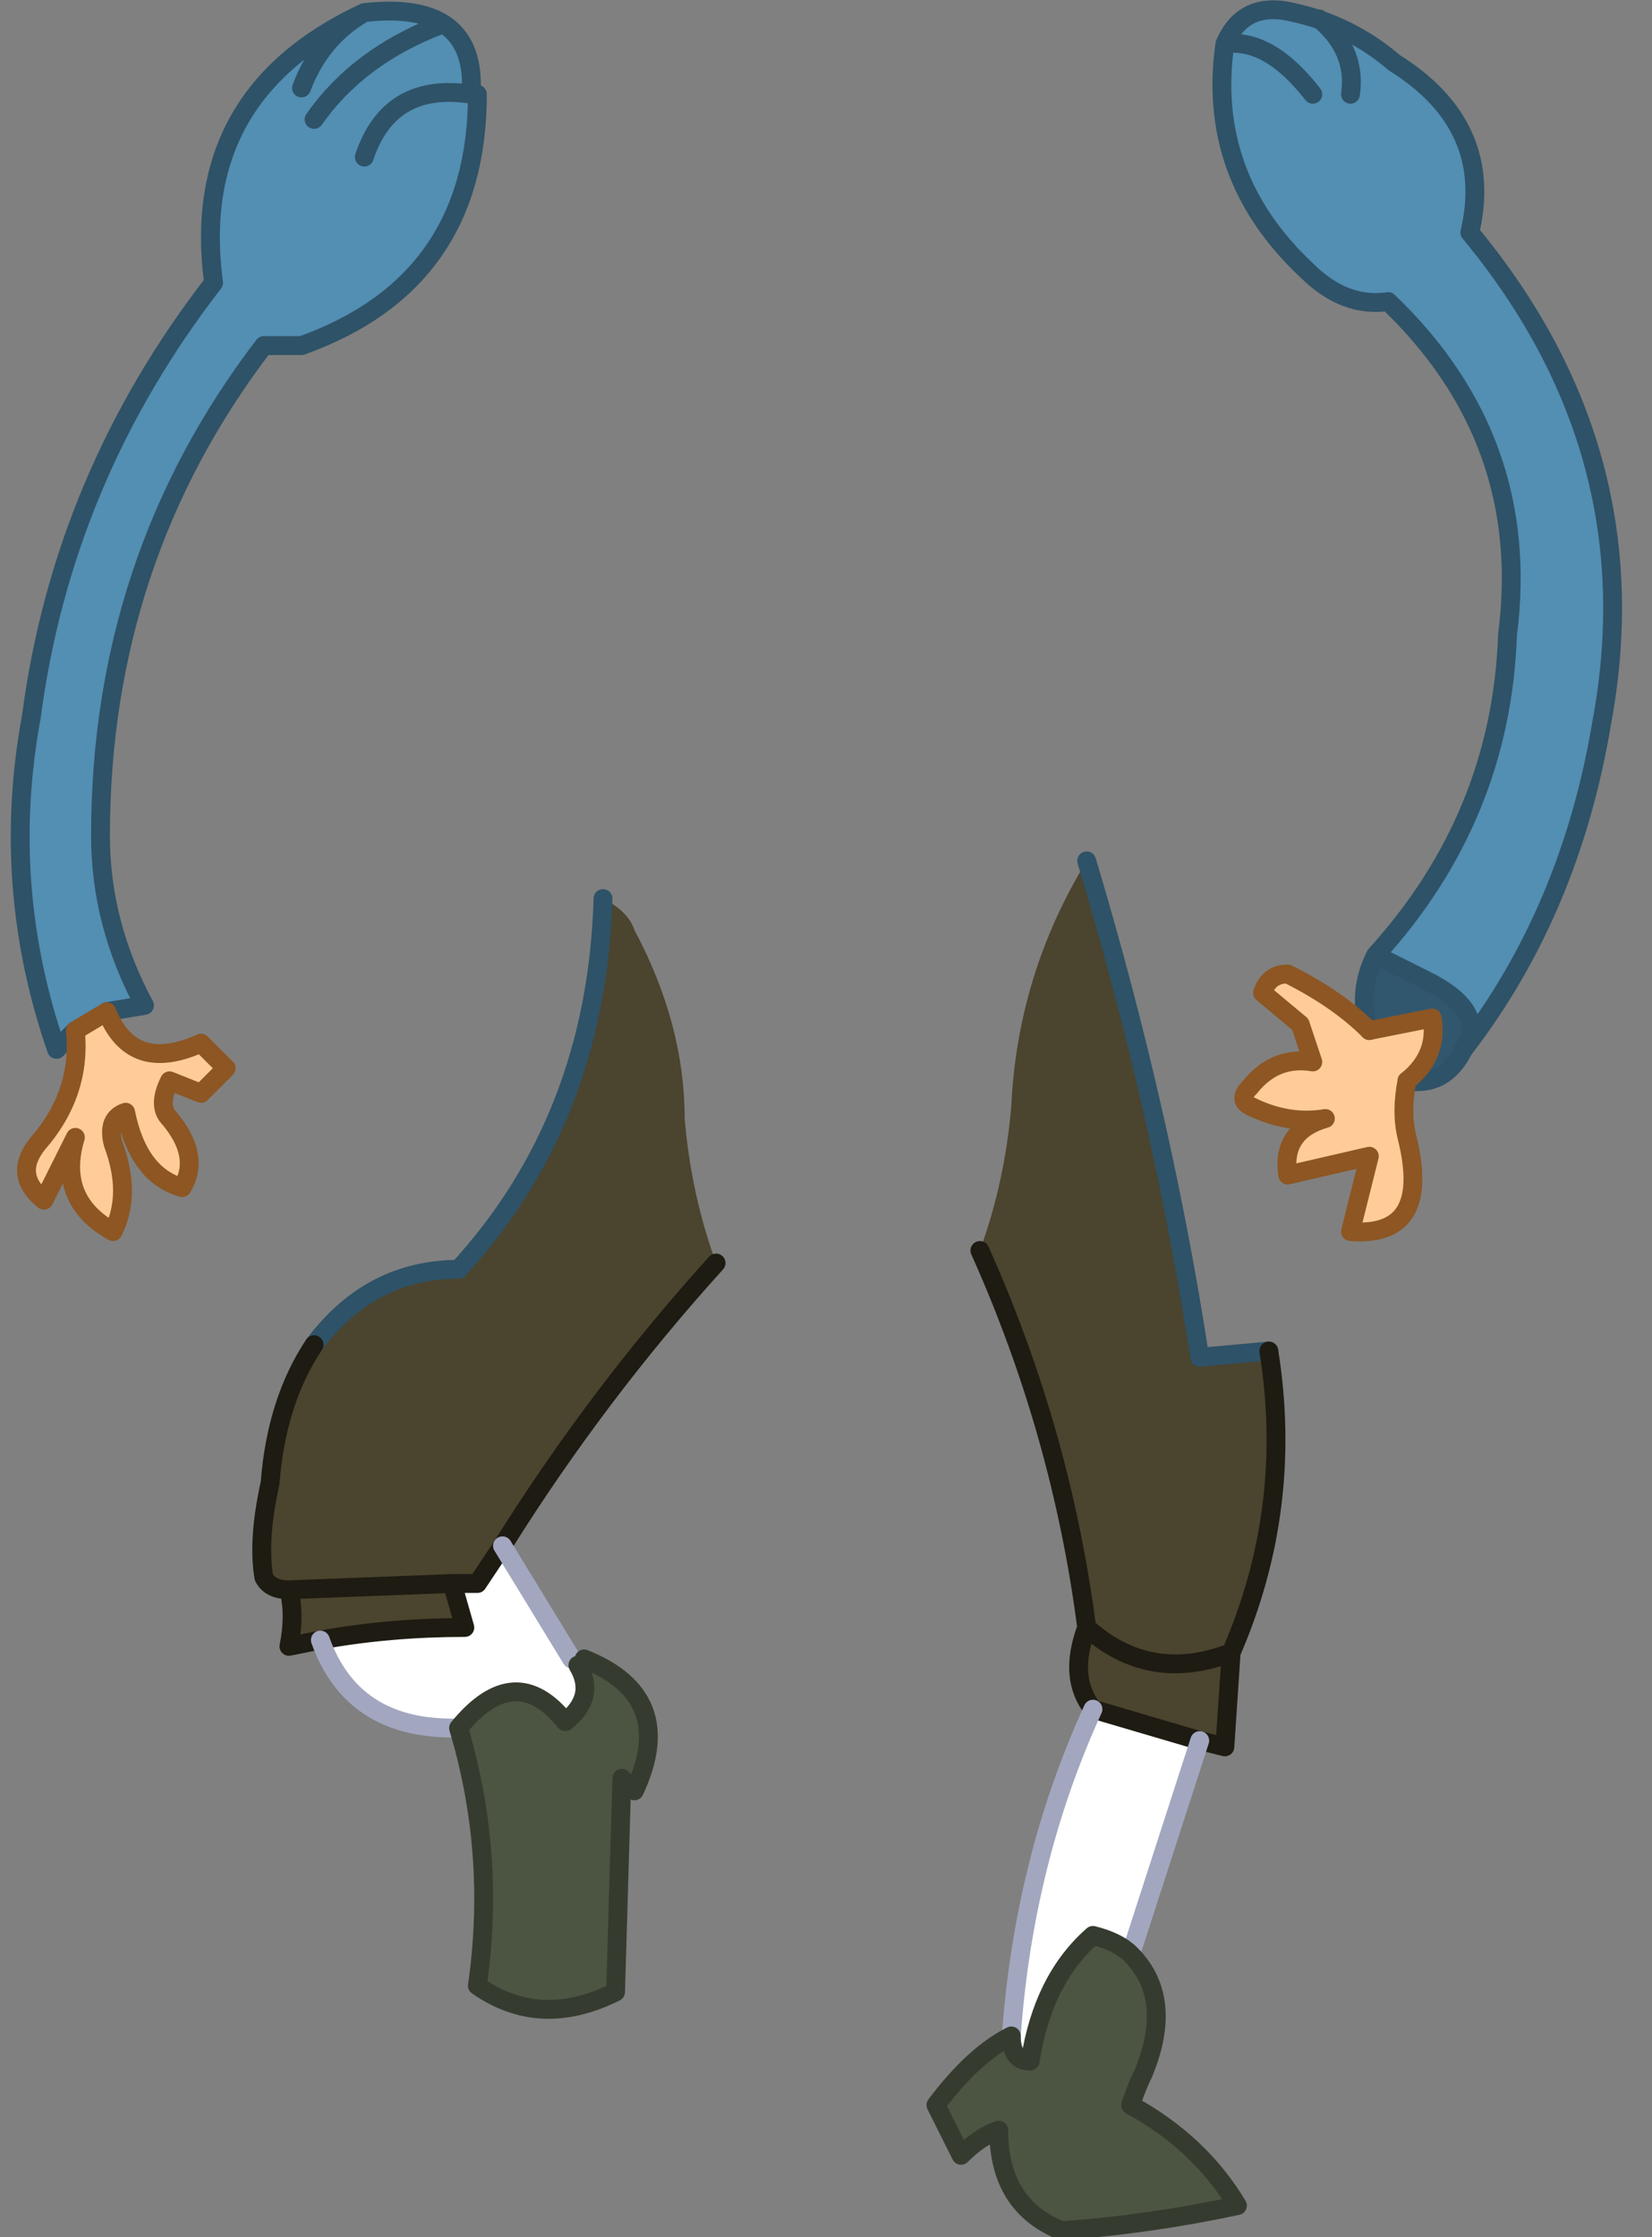 <?xml version="1.0" encoding="UTF-8" standalone="no"?>
<svg xmlns:xlink="http://www.w3.org/1999/xlink" height="17.8px" width="13.15px" xmlns="http://www.w3.org/2000/svg">
  <rect width="100%" height="100%" fill="#808080" stroke="none"/>
  <g transform="matrix(1.0, 0.0, 0.0, 1.0, 6.85, 8.9)">
    <path d="M3.9 -8.15 Q3.95 -8.5 3.65 -8.75 3.95 -8.5 3.9 -8.15 M2.9 -8.55 Q3.05 -8.9 3.45 -8.8 3.9 -8.7 4.25 -8.4 5.05 -7.9 4.85 -7.05 6.3 -5.3 5.9 -3.15 5.65 -1.65 4.8 -0.55 5.0 -0.85 4.5 -1.1 L4.1 -1.3 Q5.1 -2.4 5.15 -3.85 5.35 -5.4 4.2 -6.5 3.85 -6.45 3.55 -6.75 2.75 -7.5 2.9 -8.55 3.25 -8.6 3.6 -8.15 3.25 -8.6 2.9 -8.55 M-6.25 -0.7 L-6.4 -0.55 Q-6.85 -1.85 -6.6 -3.2 -6.35 -5.1 -5.15 -6.65 -5.35 -8.15 -3.95 -8.8 -3.05 -8.9 -3.1 -8.15 L-3.05 -8.15 Q-3.05 -6.65 -4.45 -6.15 L-4.75 -6.15 Q-6.05 -4.45 -6.05 -2.25 -6.05 -1.55 -5.7 -0.9 L-6.0 -0.85 -6.25 -0.7 M-3.95 -7.65 Q-3.75 -8.25 -3.1 -8.15 -3.75 -8.25 -3.95 -7.65 M-4.35 -7.95 Q-4.0 -8.45 -3.35 -8.7 -4.0 -8.45 -4.35 -7.95 M-4.45 -8.2 Q-4.3 -8.6 -3.95 -8.8 -4.3 -8.6 -4.45 -8.2" fill="#538eb3" fill-rule="evenodd" stroke="none"/>
    <path d="M1.8 -2.05 Q2.4 -0.05 2.7 1.9 L3.25 1.85 Q3.45 3.1 2.95 4.25 2.3 4.5 1.8 4.05 2.3 4.5 2.95 4.25 L2.9 5.0 2.7 4.95 1.85 4.7 Q1.65 4.45 1.8 4.05 1.6 2.5 0.95 1.05 1.15 0.5 1.2 -0.1 1.25 -1.15 1.8 -2.05 M-2.05 -1.75 Q-1.85 -1.65 -1.8 -1.5 -1.4 -0.75 -1.4 0.0 -1.35 0.6 -1.15 1.15 -2.1 2.2 -2.85 3.4 L-3.05 3.7 -3.25 3.7 -3.15 4.05 Q-3.75 4.05 -4.3 4.15 L-4.55 4.2 Q-4.5 3.95 -4.55 3.75 -4.7 3.75 -4.75 3.65 -4.8 3.35 -4.7 2.9 -4.65 2.25 -4.35 1.8 -3.9 1.2 -3.2 1.2 -2.1 0.0 -2.05 -1.75 M-3.25 3.7 L-4.55 3.75 -3.25 3.7" fill="#4b442e" fill-rule="evenodd" stroke="none"/>
    <path d="M4.35 -0.3 Q4.3 -0.05 4.35 0.15 4.55 0.95 3.9 0.9 L4.05 0.3 3.4 0.45 Q3.35 0.1 3.7 0.0 3.4 0.05 3.1 -0.1 3.0 -0.15 3.1 -0.25 3.3 -0.5 3.6 -0.45 L3.5 -0.75 3.2 -1.0 Q3.25 -1.15 3.4 -1.15 3.8 -0.95 4.05 -0.7 L4.55 -0.8 Q4.6 -0.5 4.35 -0.3 M-6.0 -0.85 Q-5.8 -0.35 -5.25 -0.6 L-5.05 -0.4 -5.25 -0.2 -5.5 -0.3 Q-5.6 -0.1 -5.5 0.0 -5.25 0.3 -5.4 0.55 -5.75 0.45 -5.85 -0.05 -6.0 0.0 -5.95 0.2 -5.8 0.6 -5.95 0.9 -6.4 0.65 -6.25 0.15 L-6.5 0.65 Q-6.75 0.45 -6.55 0.2 -6.2 -0.2 -6.25 -0.7 L-6.0 -0.85" fill="#ffcc99" fill-rule="evenodd" stroke="none"/>
    <path d="M1.85 4.7 L2.7 4.95 2.15 6.65 Q2.05 6.55 1.85 6.5 1.45 6.85 1.35 7.5 1.2 7.5 1.2 7.3 1.3 5.9 1.85 4.7 M-3.25 3.7 L-3.05 3.7 -2.85 3.4 -2.3 4.3 -2.25 4.35 Q-2.1 4.6 -2.35 4.8 -2.75 4.3 -3.2 4.85 L-3.25 4.85 Q-4.05 4.85 -4.3 4.15 -3.75 4.05 -3.15 4.05 L-3.25 3.7" fill="#ffffff" fill-rule="evenodd" stroke="none"/>
    <path d="M1.2 7.3 Q1.2 7.5 1.35 7.5 1.45 6.85 1.85 6.5 2.05 6.55 2.15 6.65 2.5 7.0 2.25 7.6 2.2 7.7 2.15 7.85 2.7 8.15 3.0 8.65 2.3 8.8 1.6 8.85 1.1 8.65 1.1 8.05 0.95 8.1 0.8 8.25 L0.6 7.85 Q0.9 7.45 1.2 7.3 M-3.2 4.85 Q-2.75 4.3 -2.35 4.8 -2.1 4.6 -2.25 4.35 L-2.3 4.3 -2.2 4.3 Q-1.45 4.6 -1.8 5.35 L-1.9 5.25 -1.95 6.95 Q-2.55 7.25 -3.05 6.9 -2.9 5.85 -3.2 4.85" fill="#4b5542" fill-rule="evenodd" stroke="none"/>
    <path d="M4.1 -1.3 L4.5 -1.1 Q5.0 -0.85 4.8 -0.55 4.65 -0.25 4.35 -0.3 4.6 -0.5 4.55 -0.8 L4.05 -0.7 Q3.95 -1.0 4.1 -1.3" fill="#31576f" fill-rule="evenodd" stroke="none"/>
    <path d="M3.65 -8.75 Q3.95 -8.5 3.9 -8.15 M4.8 -0.55 Q5.65 -1.65 5.9 -3.15 6.3 -5.3 4.85 -7.05 5.05 -7.9 4.25 -8.4 3.9 -8.7 3.45 -8.8 3.05 -8.9 2.9 -8.55 3.25 -8.6 3.6 -8.15 M2.9 -8.55 Q2.75 -7.5 3.55 -6.75 3.85 -6.45 4.2 -6.5 5.35 -5.4 5.15 -3.85 5.1 -2.4 4.1 -1.3 L4.5 -1.1 Q5.0 -0.85 4.8 -0.55 4.65 -0.25 4.35 -0.3 M4.05 -0.7 Q3.95 -1.0 4.1 -1.3 M3.25 1.85 L2.7 1.9 Q2.4 -0.05 1.8 -2.05 M-6.25 -0.7 L-6.4 -0.55 Q-6.85 -1.85 -6.6 -3.2 -6.35 -5.1 -5.15 -6.65 -5.35 -8.15 -3.95 -8.8 -3.05 -8.9 -3.1 -8.15 -3.75 -8.25 -3.95 -7.65 M-3.05 -8.15 Q-3.05 -6.65 -4.45 -6.15 L-4.75 -6.15 Q-6.05 -4.45 -6.05 -2.25 -6.05 -1.55 -5.7 -0.9 L-6.0 -0.85 M-3.95 -8.8 Q-4.3 -8.6 -4.45 -8.2 M-3.35 -8.7 Q-4.0 -8.45 -4.35 -7.95 M-2.05 -1.75 Q-2.1 0.0 -3.2 1.2 -3.9 1.2 -4.35 1.8" fill="none" stroke="#2e5267" stroke-linecap="round" stroke-linejoin="round" stroke-width="0.15"/>
    <path d="M0.95 1.05 Q1.6 2.5 1.8 4.05 2.3 4.5 2.95 4.25 3.45 3.1 3.25 1.85 M1.8 4.05 Q1.65 4.45 1.85 4.7 L2.7 4.95 2.9 5.0 2.95 4.25 M-4.35 1.8 Q-4.65 2.25 -4.7 2.9 -4.8 3.35 -4.75 3.65 -4.7 3.75 -4.55 3.75 L-3.25 3.7 -3.05 3.7 -2.85 3.4 Q-2.1 2.2 -1.15 1.15 M-4.3 4.15 Q-3.75 4.05 -3.15 4.05 L-3.25 3.7 M-4.55 3.75 Q-4.5 3.95 -4.55 4.2 L-4.3 4.15" fill="none" stroke="#1d1b12" stroke-linecap="round" stroke-linejoin="round" stroke-width="0.15"/>
    <path d="M4.35 -0.3 Q4.3 -0.05 4.35 0.15 4.55 0.95 3.9 0.9 L4.05 0.3 3.4 0.45 Q3.35 0.1 3.7 0.0 3.4 0.05 3.1 -0.1 3.0 -0.15 3.1 -0.25 3.3 -0.5 3.6 -0.45 L3.5 -0.75 3.2 -1.0 Q3.25 -1.15 3.4 -1.15 3.8 -0.95 4.05 -0.7 L4.55 -0.8 Q4.6 -0.5 4.35 -0.3 M-6.0 -0.85 Q-5.8 -0.35 -5.25 -0.6 L-5.05 -0.4 -5.25 -0.2 -5.5 -0.3 Q-5.6 -0.1 -5.5 0.0 -5.25 0.3 -5.4 0.55 -5.75 0.45 -5.85 -0.05 -6.0 0.0 -5.95 0.2 -5.8 0.6 -5.95 0.9 -6.4 0.65 -6.25 0.15 L-6.5 0.65 Q-6.75 0.45 -6.55 0.2 -6.2 -0.2 -6.25 -0.7 L-6.0 -0.85" fill="none" stroke="#8d5623" stroke-linecap="round" stroke-linejoin="round" stroke-width="0.15"/>
    <path d="M2.15 6.65 L2.7 4.95 M1.85 4.7 Q1.3 5.9 1.2 7.3 M-4.3 4.15 Q-4.05 4.85 -3.25 4.85 M-2.3 4.3 L-2.85 3.4" fill="none" stroke="#a2a7bf" stroke-linecap="round" stroke-linejoin="round" stroke-width="0.15"/>
    <path d="M1.2 7.3 Q1.2 7.5 1.35 7.5 1.45 6.85 1.85 6.5 2.05 6.55 2.15 6.65 2.5 7.0 2.25 7.6 2.2 7.7 2.15 7.85 2.7 8.15 3.0 8.65 2.3 8.8 1.6 8.85 1.1 8.65 1.1 8.05 0.95 8.1 0.8 8.25 L0.6 7.85 Q0.9 7.45 1.2 7.3 M-3.2 4.85 Q-2.75 4.3 -2.35 4.8 -2.1 4.6 -2.25 4.35 M-3.2 4.85 Q-2.9 5.85 -3.05 6.9 -2.55 7.25 -1.95 6.95 L-1.9 5.25 -1.8 5.35 Q-1.45 4.6 -2.2 4.3" fill="none" stroke="#353c2f" stroke-linecap="round" stroke-linejoin="round" stroke-width="0.15"/>
  </g>
</svg>
